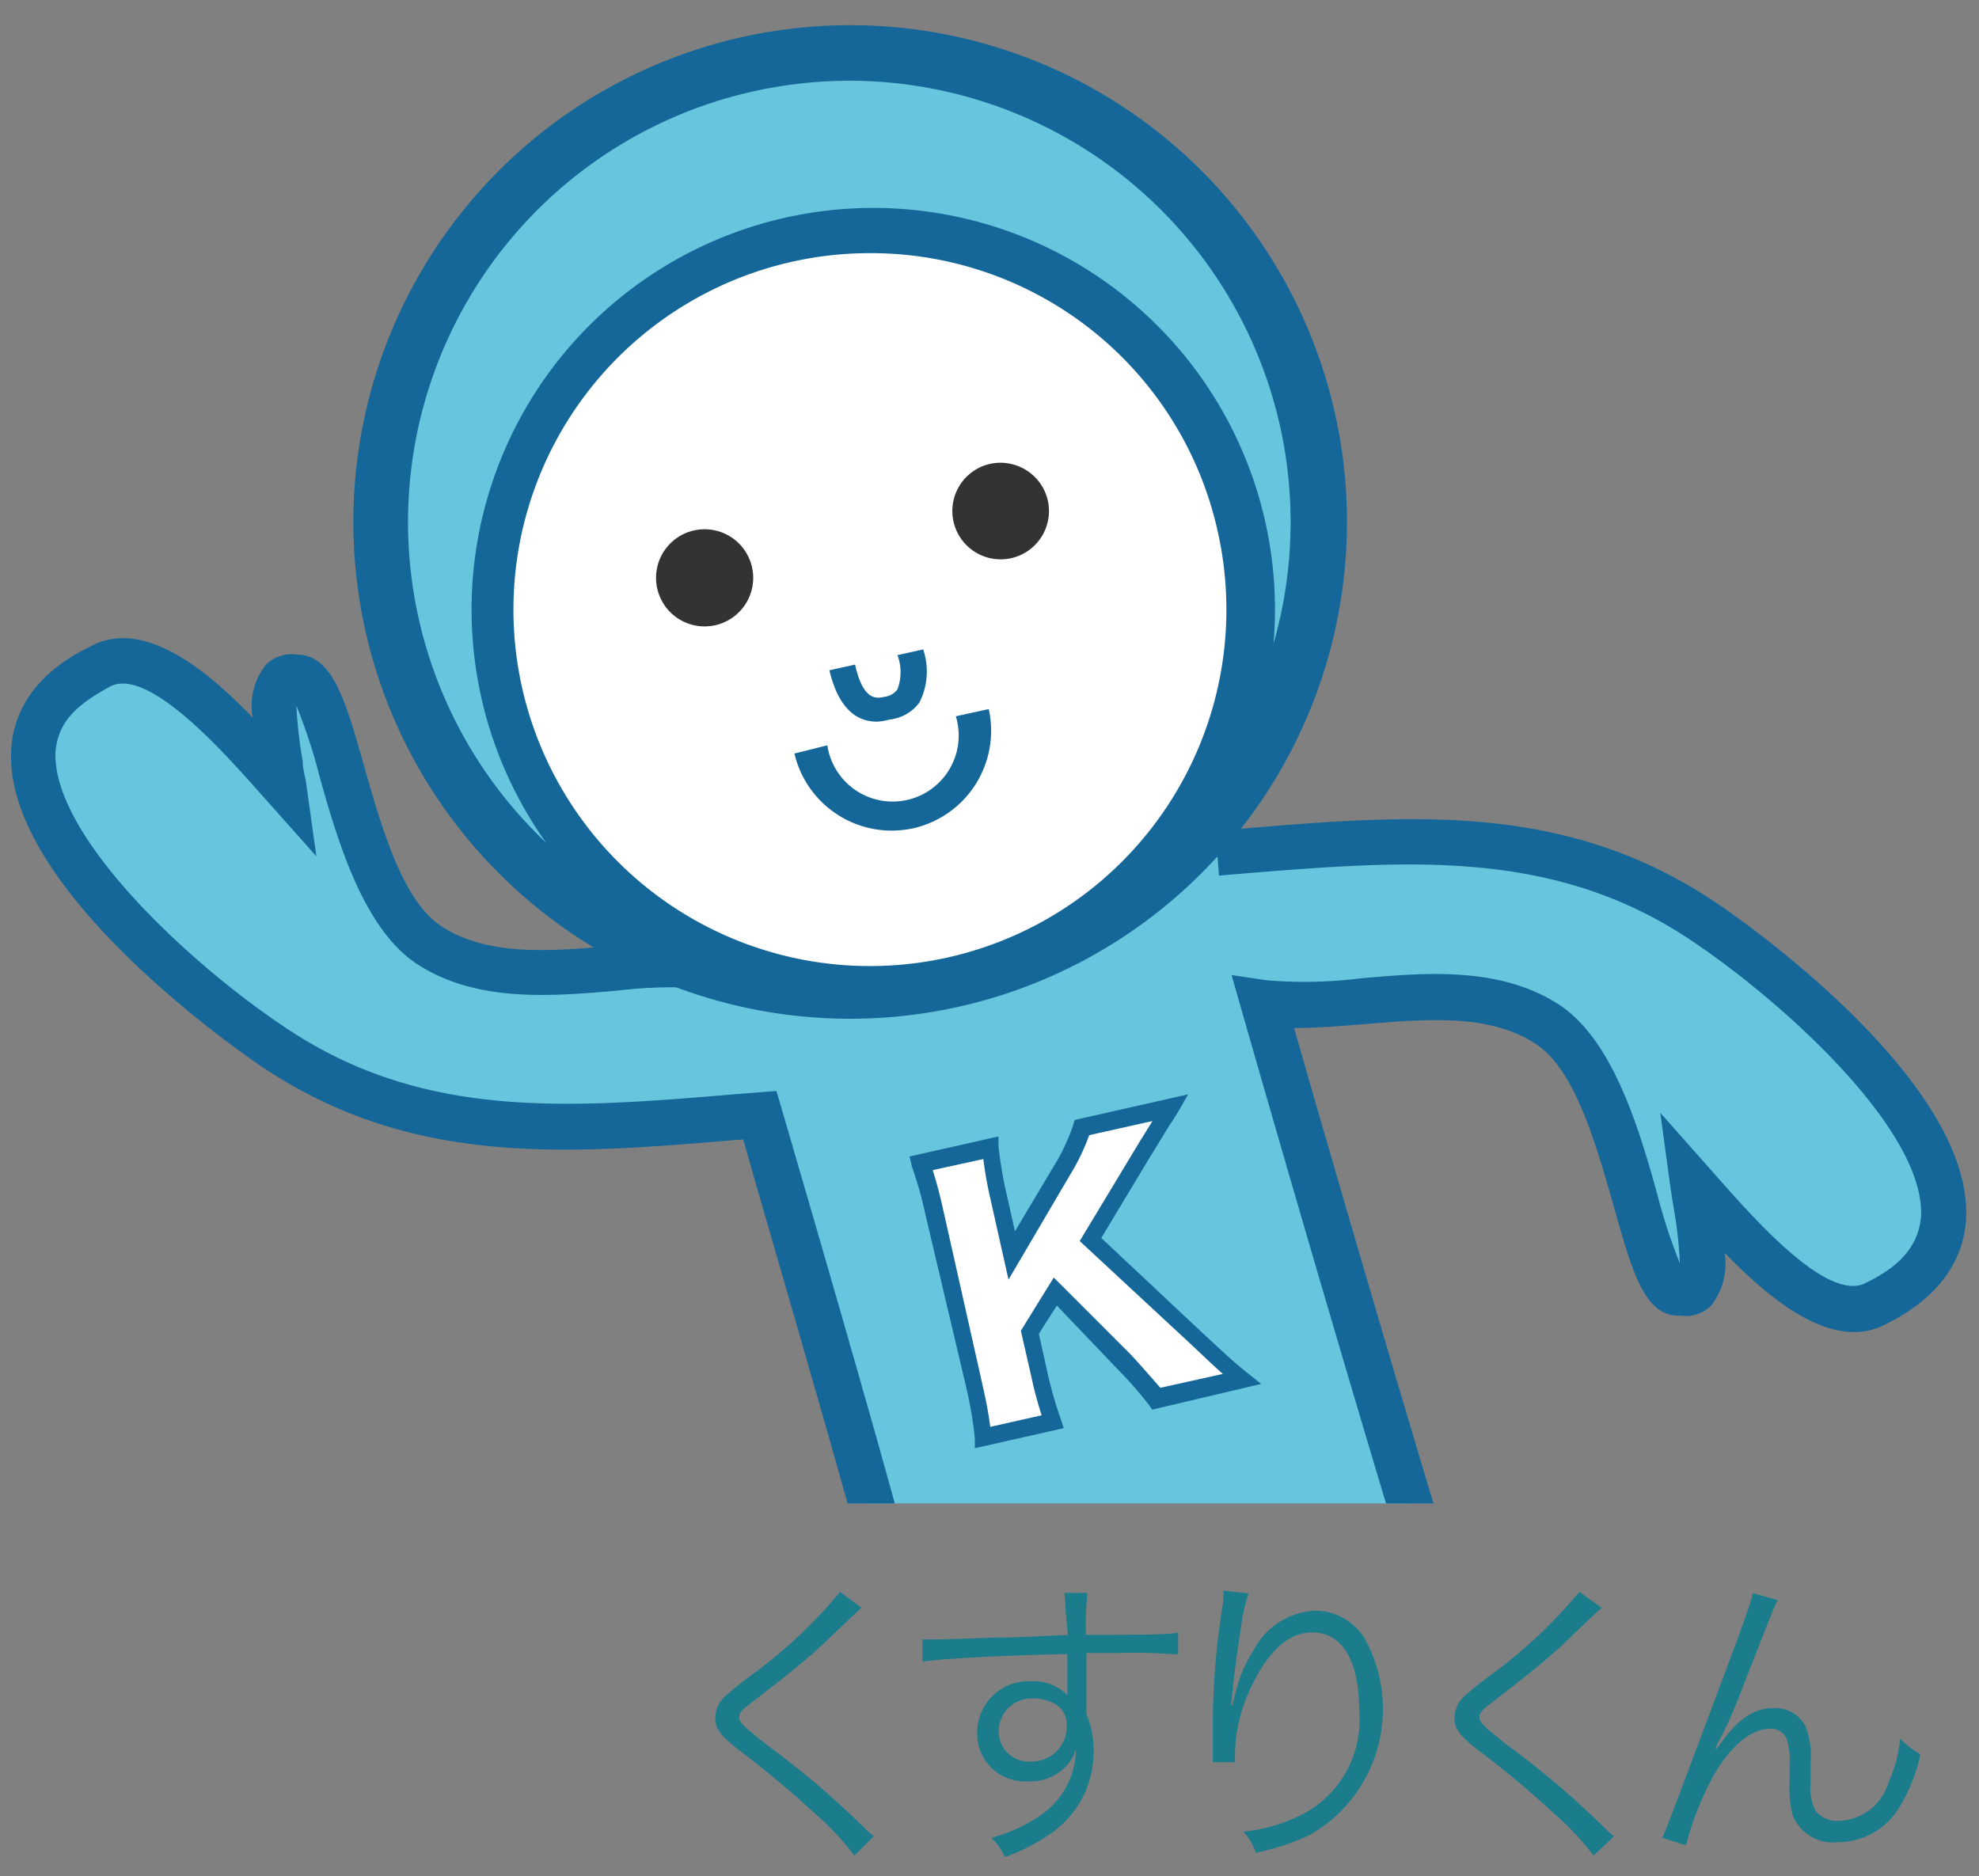 <svg id="レイヤー_1" data-name="レイヤー 1" xmlns="http://www.w3.org/2000/svg" xmlns:xlink="http://www.w3.org/1999/xlink" width="77" height="73" viewBox="0 0 77 73">
  <rect x="0" y="0" width="77" height="73" fill="#808080" stroke="none"/>
  <defs>
    <style>
      .cls-1 {
        fill: none;
      }

      .cls-2 {
        fill: #1b7d8c;
      }

      .cls-3 {
        clip-path: url(#clip-path);
      }

      .cls-4 {
        fill: #67c6dd;
      }

      .cls-5 {
        fill: #146798;
      }

      .cls-6 {
        fill: #fff;
      }

      .cls-7 {
        fill: #333;
      }
    </style>
    <clipPath id="clip-path">
      <rect class="cls-1" x="-2" y="-4" width="79.82" height="62.5"/>
    </clipPath>
  </defs>
  <title>アートボード 1</title>
  <g>
    <path class="cls-2" d="M33.52,62.56c-.13.11-.23.2-1.48,1.4-.6.56-1.25,1.1-2.76,2.26-.44.34-.52.43-.52.6s.09.3,1.06,1.06a34.49,34.49,0,0,1,3.84,3.27,3.47,3.47,0,0,0,.34.3l-.76.75a10.81,10.81,0,0,0-1.55-1.65,38.84,38.84,0,0,0-3-2.5c-.67-.53-.86-.8-.86-1.2a1.2,1.2,0,0,1,.34-.81,12.72,12.72,0,0,1,1-.81,19.2,19.2,0,0,0,3.52-3.29Z"/>
    <path class="cls-2" d="M41.46,62.67a3.6,3.6,0,0,0-.05-.69h.9a11.13,11.13,0,0,0-.06,1.5v.13c2.27,0,3.19,0,3.59-.09v.86a20.65,20.65,0,0,0-2.29-.06l-1.28,0v2.37a3.53,3.53,0,0,1,.28,1.42A3.85,3.85,0,0,1,41,71.26a7.54,7.54,0,0,1-1.9,1,2.39,2.39,0,0,0-.53-.75,6.15,6.15,0,0,0,1.95-.9,3.12,3.12,0,0,0,1.34-2.53,1.73,1.73,0,0,1-.32.58,1.89,1.89,0,0,1-1.52.65,1.85,1.85,0,0,1-2-1.89,2,2,0,0,1,2.12-2,1.82,1.82,0,0,1,1.39.54c0-.17,0-.22,0-.66,0-.05,0-.17,0-.31v-.63c-2.41.05-4.84.17-5.64.3l0-.87h.47c.35,0,.35,0,2.28-.07,1.15,0,2.09-.08,2.91-.1ZM41,66.28a1.57,1.57,0,0,0-.81-.19,1.27,1.27,0,0,0-1.33,1.26,1.16,1.16,0,0,0,1.24,1.19,1.35,1.35,0,0,0,1.4-1.42A.88.88,0,0,0,41,66.28Z"/>
    <path class="cls-2" d="M48.58,62a6.56,6.56,0,0,0-.28,1.23c-.19,1.22-.36,2.52-.39,3.13l.05,0c0-.1,0-.1.08-.35a5.24,5.24,0,0,1,.73-1.79,2.87,2.87,0,0,1,2.4-1.55,2.28,2.28,0,0,1,1.92,1.07A5.65,5.65,0,0,1,51,71.38a9.09,9.09,0,0,1-2.14.71,2.38,2.38,0,0,0-.48-.82,6.51,6.51,0,0,0,2.44-.75,4.15,4.15,0,0,0,2.06-4c0-1.93-.67-3-1.82-3-.91,0-1.68.68-2.36,2.08a6.28,6.28,0,0,0-.65,2.68s0,.11,0,.29l-.86,0v-.13l0-.21,0-1.25V66.7a30.33,30.33,0,0,1,.41-4.42,2.88,2.88,0,0,0,0-.39Z"/>
    <path class="cls-2" d="M62.32,62.56c-.13.11-.23.2-1.48,1.4-.6.56-1.25,1.1-2.76,2.26-.44.34-.52.43-.52.6s.09.3,1.06,1.06a34.49,34.49,0,0,1,3.84,3.27,3.47,3.47,0,0,0,.34.3L62,72.2a10.81,10.81,0,0,0-1.55-1.65,38.84,38.84,0,0,0-3-2.5c-.67-.53-.86-.8-.86-1.2a1.2,1.2,0,0,1,.34-.81,12.72,12.72,0,0,1,1-.81,19.2,19.2,0,0,0,3.52-3.29Z"/>
    <path class="cls-2" d="M69.17,62.26c-.15.29-.15.29-1.33,3.3a19.84,19.84,0,0,1-.86,2l-.14.27a1.39,1.39,0,0,0-.1.21l.06,0c.79-1.14,1.4-1.58,2.25-1.58a1.33,1.33,0,0,1,1.2.71,3.11,3.11,0,0,1,.2,1.36v.81a2,2,0,0,0,.2,1.14,1.09,1.09,0,0,0,.91.37,2.08,2.08,0,0,0,1.92-1.5,5.2,5.2,0,0,0,.45-1.7,3.42,3.42,0,0,0,.79.61,6.46,6.46,0,0,1-.85,2.11,2.78,2.78,0,0,1-2.38,1.31,1.67,1.67,0,0,1-1.75-1.08,4.54,4.54,0,0,1-.11-1.29v-.69a2.6,2.6,0,0,0-.1-.91.64.64,0,0,0-.68-.44c-.7,0-1.48.63-2.15,1.77a11.78,11.78,0,0,0-1.1,2.76l-.93-.29c.16-.33.16-.33,1.89-4.94,1.3-3.46,1.57-4.22,1.64-4.58Z"/>
  </g>
  <g class="cls-3">
    <g>
      <g>
        <path class="cls-4" d="M36.3,76.32c-.38,2.31,1.51,2.77,2.78,2.49S43,72.53,42.2,70.93"/>
        <path class="cls-5" d="M38.4,79.76A3.16,3.16,0,0,1,36.21,79a3,3,0,0,1-.78-2.79l1.73.28a1.33,1.33,0,0,0,.25,1.23,1.78,1.78,0,0,0,1.48.27c.86-.47,3-5.59,2.52-6.64L43,70.54c.84,1.66-.78,5.25-1.11,5.95-.91,1.92-1.78,3-2.6,3.17A3.92,3.92,0,0,1,38.4,79.76Z"/>
      </g>
      <g>
        <path class="cls-4" d="M47.36,33.21c7.1-.59,13.09-1.26,18.93,2.65C71.1,39.09,80.05,47.3,73,50.67,70.85,51.86,67.63,48,65.86,46c.25,1.82.89,4.48-.44,4.23-1.66.2-1.92-8.22-5.16-10.39s-7.92-.41-11.13-.88c0,0,9.31,32.57,10.64,34.51s4.49,12-1,15.46-7.08.83-6.11-1.31c1.79-4-3.7-18.44-8-17.48-2.59.58-2.6,2.37-2.6,2.37-3,6.5-10.52,5-10.52,1,0-2.35,3.62-9.77,3-12.33s-5-17.83-5-17.83c-7.1.58-13.09,1.26-18.93-2.66C5.83,37.53-3.12,29.32,3.89,26c2.19-1.19,5.41,2.64,7.18,4.63-.25-1.82-.89-4.48.44-4.24,1.66-.19,1.92,8.22,5.16,10.4s7.92.4,11.12.87"/>
        <path class="cls-5" d="M54.37,91.52a3,3,0,0,1-2-.66,3,3,0,0,1-.53-3.56c1.15-2.56-1.37-10.92-4.42-14.65-1-1.2-1.87-1.77-2.55-1.62-1.8.4-1.91,1.43-1.92,1.55l-.08.34c-1.94,4.18-5.63,5.43-8.42,4.82a4.38,4.38,0,0,1-3.77-4.17,21.25,21.25,0,0,1,1.43-5.31c.85-2.5,1.92-5.61,1.65-6.83-.5-2.19-4-14.09-4.84-17.09h-.09C22,44.92,16,45.42,10.15,41.48,9.74,41.2.05,34.64.44,29.11c.08-1.17.68-2.8,3.07-3.95,2-1.1,4.39.76,6.32,2.76a2.58,2.58,0,0,1,.53-2.07,1.42,1.42,0,0,1,1.18-.38c1.39,0,1.89,1.75,2.59,4.21s1.5,5.31,3,6.33c1.81,1.22,4.29,1,6.7.8a17.94,17.94,0,0,1,4.06-.06l-.25,1.73a17.55,17.55,0,0,0-3.66.07c-2.58.22-5.51.47-7.83-1.09-2-1.38-3-4.66-3.73-7.3a20.33,20.33,0,0,0-.89-2.7,17.58,17.58,0,0,0,.25,2.17c0,.29.09.57.13.83l.4,2.86-2.2-2.47c-1.42-1.6-4.37-4.93-5.84-4.13s-2,1.47-2.11,2.51C2,32.57,7.54,37.63,11.13,40c5.36,3.59,11,3.12,17.56,2.57l1.52-.12.2.68c.18.63,4.49,15.33,5.06,17.89.39,1.7-.67,4.79-1.7,7.77a23,23,0,0,0-1.33,4.75A2.69,2.69,0,0,0,34.83,76c2.08.46,4.86-.52,6.4-3.72.1-.64.59-2.38,3.27-3,1.38-.31,2.83.44,4.29,2.22,3.25,4,6.2,13,4.65,16.47a1.34,1.34,0,0,0,.09,1.53c.52.45,2.09.38,4.77-1.31a5.8,5.8,0,0,0,2.5-3.94A17.1,17.1,0,0,0,59.05,74c-1.37-2-9.8-31.41-10.76-34.76l-.37-1.3,1.34.2a17.55,17.55,0,0,0,3.66-.07c2.58-.23,5.51-.48,7.83,1.08,2,1.39,3,4.67,3.73,7.31a21.28,21.28,0,0,0,.88,2.69A15.86,15.86,0,0,0,65.12,47c-.05-.29-.09-.57-.13-.83L64.6,43.3l2.18,2.46c1.42,1.6,4.37,5,5.85,4.14,1.36-.66,2-1.47,2.11-2.51.24-3.34-5.35-8.4-8.94-10.8C60.44,33,54.79,33.47,48.25,34l-.82.07-.14-1.74.82-.07c6.86-.57,12.8-1.07,18.67,2.87.41.27,10.1,6.84,9.71,12.37-.08,1.17-.68,2.8-3.07,4-2,1.11-4.39-.76-6.32-2.76a2.63,2.63,0,0,1-.53,2.07,1.39,1.39,0,0,1-1.18.38c-1.41.08-1.89-1.75-2.59-4.21s-1.5-5.31-3-6.33c-1.81-1.22-4.29-1-6.7-.8-1,.08-1.89.15-2.75.15,3.6,12.56,9.27,31.7,10.17,33.06a18.86,18.86,0,0,1,2,11.63,7.49,7.49,0,0,1-3.28,5.06A9.49,9.49,0,0,1,54.37,91.52Z"/>
      </g>
      <g>
        <path class="cls-4" d="M50.88,16.31a18.25,18.25,0,1,1-21.8-13.8A18.25,18.25,0,0,1,50.88,16.31Z"/>
        <path class="cls-5" d="M33.08,39.64A19.33,19.33,0,1,1,51.94,16.08h0A19.33,19.33,0,0,1,33.08,39.64Zm0-36.5a17.47,17.47,0,0,0-3.79.42,17.17,17.17,0,1,0,20.51,13h0A17.19,17.19,0,0,0,33.11,3.14Z"/>
      </g>
      <g>
        <path class="cls-6" d="M48.24,20.49A14.75,14.75,0,1,1,30.61,9.33,14.76,14.76,0,0,1,48.24,20.49Z"/>
        <path class="cls-5" d="M33.85,39.35A15.63,15.63,0,1,1,37.27,39,15.45,15.45,0,0,1,33.85,39.35Zm0-29.5A13.87,13.87,0,1,0,47.38,20.68,13.82,13.82,0,0,0,33.84,9.85Z"/>
      </g>
      <path class="cls-7" d="M29.26,22.07A1.89,1.89,0,1,1,27,20.64,1.89,1.89,0,0,1,29.26,22.07Z"/>
      <path class="cls-7" d="M40.77,19.48a1.88,1.88,0,1,1-2.25-1.43A1.89,1.89,0,0,1,40.77,19.48Z"/>
      <g>
        <path class="cls-6" d="M35.38,25.33c.24,1.06.18,2-.88,2.21S33,27,32.75,25.92"/>
        <path class="cls-5" d="M34.12,28.08c-.92,0-1.54-.69-1.85-2l1-.22c.32,1.44.85,1.32,1.16,1.25a.72.72,0,0,0,.49-.29,1.91,1.91,0,0,0,0-1.33l1-.22a2.67,2.67,0,0,1-.15,2.07A1.67,1.67,0,0,1,34.6,28,2.1,2.1,0,0,1,34.12,28.08Z"/>
      </g>
      <g>
        <path class="cls-6" d="M37.85,27.73a3.23,3.23,0,0,1-6.3,1.42"/>
        <path class="cls-5" d="M34.7,32.32a3.89,3.89,0,0,1-3.79-3L32.19,29a2.57,2.57,0,1,0,5-1.13l1.28-.28a3.89,3.89,0,0,1-2.94,4.64A4.17,4.17,0,0,1,34.7,32.32Z"/>
      </g>
      <g>
        <path class="cls-6" d="M46.55,52.07a23.12,23.12,0,0,0,1.79,1.6L45,54.41c-.18-.25-.72-.87-1.25-1.43l-2.7-2.73-1,1.59.36,1.61A15.06,15.06,0,0,0,41,55.32l-2.72.61A14.36,14.36,0,0,0,37.91,54l-1.54-6.87a13.7,13.7,0,0,0-.53-1.87l2.72-.61a14.46,14.46,0,0,0,.32,1.92l.51,2.27,1.93-3.31a7.25,7.25,0,0,0,.79-1.68l3.46-.78a3.29,3.29,0,0,1-.31.49l-.54.88s-.13.2-.23.36l-2,3.4Z"/>
        <path class="cls-5" d="M37.93,56.35l0-.38a15.63,15.63,0,0,0-.31-1.88L36,47.23a14.83,14.83,0,0,0-.52-1.84L35.39,45l3.46-.78,0,.38a15.75,15.75,0,0,0,.32,1.88l.32,1.43L41,45.38a7.89,7.89,0,0,0,.76-1.61l.05-.19,4.42-1-.39.68c-.16.26-.22.36-.33.51l-.61,1-.06.1-.09.14-1.9,3.16,3.91,3.67c1,.92,1.14,1.07,1.76,1.57l.55.44-4.24,1-.13-.19a15.61,15.61,0,0,0-1.22-1.39L41.12,50.8l-.7,1.1.33,1.48a15.43,15.43,0,0,0,.52,1.83l.12.36ZM36.29,45.53c.15.47.27.92.41,1.55l1.54,6.86c.14.62.22,1.06.29,1.58l2-.45a14.56,14.56,0,0,1-.41-1.54l-.4-1.75L41,49.71l3,3c.44.47.89,1,1.15,1.29l2.43-.54c-.31-.27-.6-.55-1.26-1.17l-4.31-4,2.28-3.78a2.75,2.75,0,0,1,.15-.24l.4-.65-2.46.55a8.4,8.4,0,0,1-.76,1.57l-2.38,4.05-.7-3.12a15.58,15.58,0,0,1-.28-1.57Z"/>
      </g>
    </g>
  </g>
</svg>
